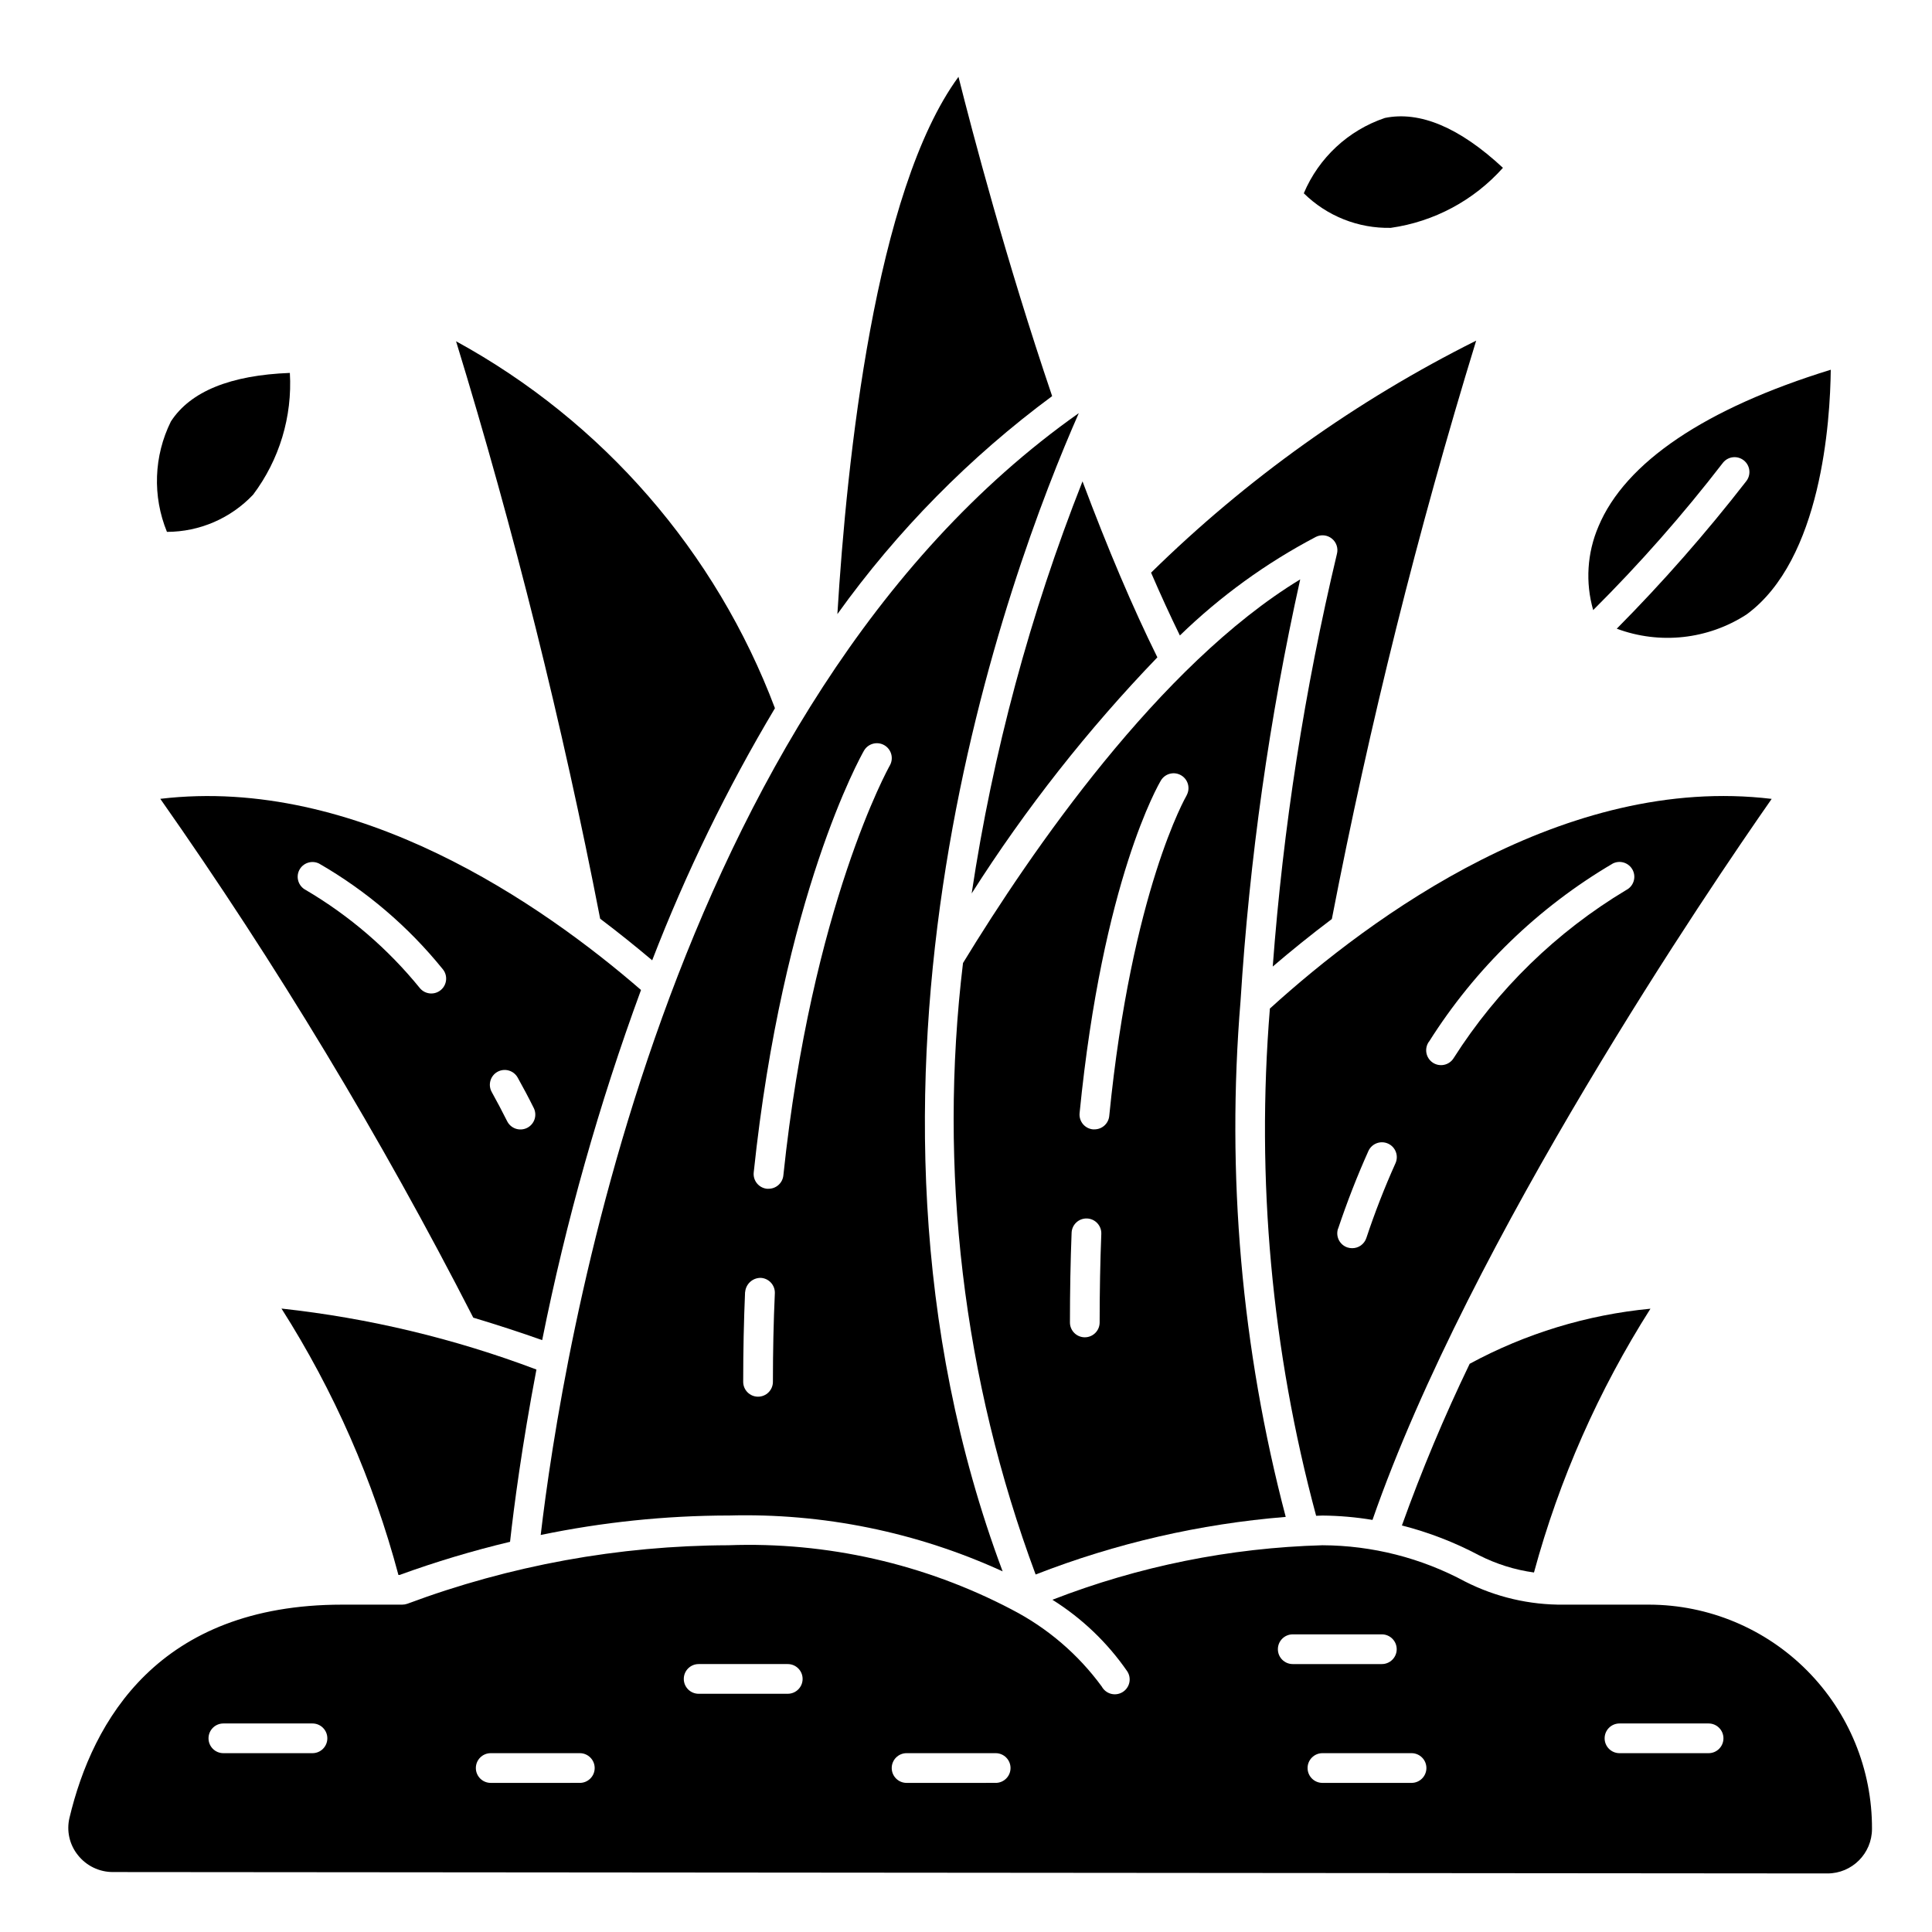 <?xml version="1.0" encoding="UTF-8"?>
<!-- Uploaded to: SVG Repo, www.svgrepo.com, Generator: SVG Repo Mixer Tools -->
<svg fill="#000000" width="800px" height="800px" version="1.1" viewBox="144 144 512 512" xmlns="http://www.w3.org/2000/svg">
 <g>
  <path d="m535.95 556.16c4.566 2.324 9.492 3.871 14.57 4.566 6.715-24.723 17.121-48.289 30.867-69.906-16.789 1.602-33.082 6.566-47.91 14.598-6.731 13.957-12.723 28.258-17.957 42.848 7.098 1.809 13.957 4.461 20.43 7.894z"/>
  <path d="m398.01 164.36c-22.129 30.176-29.594 101.39-32.094 142.38 15.848-22.102 35.051-41.59 56.914-57.766-12.195-35.941-21.145-69.988-24.82-84.609z"/>
  <path d="m401.5 380.77c14.273-22.445 30.762-43.402 49.215-62.566-6.496-13.113-13.145-28.781-19.836-46.633h-0.004c-13.895 35.172-23.75 71.805-29.375 109.2z"/>
  <path d="m488.57 297.54c-37.359 22.695-71.375 72.172-89.363 101.67-6.594 54.781 0.008 110.34 19.246 162.05 21.234-8.281 43.559-13.422 66.277-15.266-11.723-44.582-15.77-90.836-11.969-136.78 2.352-37.578 7.637-74.922 15.809-111.68zm-53.152 196.92c0 2.176-1.762 3.938-3.934 3.938-2.176 0-3.938-1.762-3.938-3.938 0-8.332 0.148-16.254 0.441-23.766 0.082-2.172 1.91-3.867 4.086-3.785 2.172 0.082 3.867 1.914 3.785 4.086-0.293 7.414-0.441 15.238-0.441 23.465zm23.059-139.68c-0.141 0.242-14.586 25.191-20.516 84.969v0.004c-0.203 2.016-1.906 3.551-3.938 3.539h-0.395 0.004c-1.043-0.102-1.996-0.613-2.66-1.422-0.66-0.812-0.973-1.852-0.867-2.891 6.125-61.852 20.965-87.176 21.594-88.223 1.141-1.801 3.512-2.367 5.344-1.27 1.832 1.094 2.457 3.449 1.41 5.309z"/>
  <path d="m456.68 312.41c10.703-10.395 22.844-19.199 36.055-26.137 1.383-0.688 3.035-0.504 4.234 0.469 1.199 0.969 1.719 2.551 1.332 4.043-8.566 35.945-14.254 72.512-17.012 109.36 4.723-4.047 9.949-8.289 15.664-12.594 10.012-51.738 22.781-102.9 38.25-153.28-31.758 15.863-60.832 36.613-86.156 61.488 2.559 5.93 5.106 11.48 7.633 16.648z"/>
  <path d="m492.79 545.7c0.559 0 1.109-0.062 1.668-0.062 4.445 0.039 8.883 0.426 13.266 1.156 25.852-74.344 89.742-168.11 105.79-191.08-54.734-6.598-106.04 31.109-132.98 55.562v-0.004c-3.684 45.18 0.461 90.656 12.254 134.43zm29.914-125.64v-0.004c12.234-19.414 28.949-35.609 48.734-47.23 1.941-0.953 4.289-0.164 5.258 1.77s0.195 4.285-1.73 5.269c-18.5 11.09-34.16 26.344-45.734 44.547-0.562 0.91-1.473 1.547-2.519 1.773-1.047 0.223-2.137 0.016-3.023-0.582-0.887-0.598-1.492-1.531-1.68-2.582-0.184-1.055 0.066-2.137 0.695-3.004zm-24.09 49.547c2.363-7.047 5.055-13.965 8.023-20.57 0.895-1.984 3.227-2.867 5.207-1.973 1.984 0.891 2.867 3.223 1.973 5.207-2.91 6.473-5.488 13.086-7.723 19.82-0.539 1.617-2.059 2.707-3.762 2.691-0.422 0-0.844-0.066-1.246-0.195-0.992-0.328-1.812-1.039-2.281-1.973-0.469-0.938-0.543-2.019-0.215-3.012z"/>
  <path d="m572.46 310.61c11.414 4.258 24.168 2.859 34.387-3.766 19.895-14.531 22.176-51.348 22.324-64.859-33.234 10.234-54.48 24.547-61.574 41.555v0.004c-2.996 7-3.484 14.82-1.387 22.137 12.312-12.262 23.809-25.316 34.418-39.078 1.367-1.68 3.832-1.938 5.519-0.578 1.688 1.355 1.961 3.82 0.613 5.516-10.633 13.703-22.09 26.75-34.301 39.07z"/>
  <path d="m186.48 355.7c30.801 43.852 58.516 89.793 82.941 137.49 6.465 1.945 12.594 3.938 18.262 5.961 6.328-31.562 15.082-62.586 26.191-92.797-26.168-22.672-75.258-56.852-127.39-50.656zm89.355 72.344c0.914-0.508 1.988-0.633 2.992-0.344 1.004 0.285 1.855 0.957 2.363 1.871 1.434 2.566 2.859 5.242 4.242 8.023v-0.004c0.477 0.938 0.562 2.023 0.234 3.019-0.328 0.996-1.039 1.82-1.977 2.293-0.938 0.469-2.023 0.543-3.019 0.211-0.992-0.336-1.812-1.055-2.277-1.996-1.34-2.676-2.707-5.242-4.078-7.723-1.055-1.898-0.375-4.293 1.52-5.352zm-52.535-53.438c0.977-1.934 3.332-2.715 5.273-1.746 12.527 7.219 23.617 16.684 32.715 27.922 1.414 1.652 1.223 4.141-0.43 5.555-1.652 1.414-4.137 1.223-5.551-0.43-8.453-10.422-18.707-19.242-30.27-26.047-1.918-0.98-2.695-3.32-1.738-5.254z"/>
  <path d="m337.02 545.63c25.043-0.699 49.91 4.367 72.688 14.797-48.758-130.24 1.945-265.56 20.184-306.94-109.75 77.383-137.11 250.5-142.6 297.3 16.359-3.402 33.02-5.133 49.73-5.164zm35.945-202.69-0.004-0.004c1.09-1.887 3.5-2.539 5.391-1.453 1.887 1.09 2.539 3.5 1.453 5.391-0.211 0.363-20.695 37.047-28.207 108.63-0.211 2.012-1.914 3.539-3.938 3.527h-0.418 0.004c-2.16-0.227-3.731-2.16-3.504-4.32 7.731-73.48 28.348-110.25 29.219-111.78zm-31.488 143.48-0.004-0.004c0.176-2.137 1.961-3.777 4.102-3.769 2.172 0.094 3.856 1.93 3.766 4.102-0.344 7.523-0.512 15.34-0.512 23.449 0 2.172-1.766 3.938-3.938 3.938-2.176 0-3.938-1.766-3.938-3.938 0-8.234 0.168-16.16 0.496-23.781z"/>
  <path d="m249.59 561.38h0.293c9.586-3.484 19.363-6.418 29.285-8.785 1.047-9.445 3.148-25.457 6.992-45.656h-0.004c-21.746-8.211-44.445-13.641-67.559-16.156 13.887 21.809 24.34 45.617 30.992 70.598z"/>
  <path d="m303.05 387.47c4.848 3.66 9.445 7.359 13.785 11.02v0.004c8.934-23.152 19.816-45.504 32.535-66.812-15.641-41.473-45.621-75.969-84.508-97.242 15.414 50.305 28.16 101.39 38.188 153.03z"/>
  <path d="m189.29 255.69c-4.535 9.152-4.918 19.809-1.047 29.262 8.637-0.012 16.891-3.574 22.828-9.848 6.973-9.266 10.426-20.703 9.746-32.277-15.777 0.602-26.363 4.914-31.527 12.863z"/>
  <path d="m489.52 195.22c6.129 6.043 14.445 9.348 23.051 9.164 11.473-1.629 22.004-7.262 29.723-15.91-11.523-10.715-22.043-15.121-31.309-13.211v0.004c-9.68 3.273-17.492 10.539-21.465 19.953z"/>
  <path d="m581.05 569.25h-22.617c-9.082 0.098-18.059-2-26.156-6.117-11.625-6.262-24.613-9.57-37.82-9.625-24.5 0.68-48.707 5.566-71.555 14.445 7.828 4.906 14.578 11.359 19.828 18.961 0.59 0.898 0.785 1.996 0.543 3.043-0.242 1.043-0.898 1.945-1.82 2.492-0.918 0.551-2.023 0.699-3.059 0.418-1.031-0.285-1.906-0.98-2.418-1.922-6.25-8.539-14.395-15.512-23.797-20.371l-0.094-0.055c-23.117-12.105-48.992-17.969-75.066-17.012-29.055 0.098-57.855 5.348-85.074 15.508-0.438 0.152-0.898 0.23-1.363 0.234h-15.898c-48.664 0-66.125 30.699-72.273 56.496v0.004c-0.82 3.441-0.008 7.074 2.203 9.84 2.246 2.867 5.691 4.539 9.336 4.523l454.34 0.371c6.519 0 11.805-5.285 11.805-11.809 0.066-15.711-6.121-30.809-17.195-41.953-11.074-11.148-26.129-17.434-41.844-17.473zm-354.24 39.359h-23.613c-2.176 0-3.938-1.762-3.938-3.934 0-2.176 1.762-3.938 3.938-3.938h23.617-0.004c2.176 0 3.938 1.762 3.938 3.938 0 2.172-1.762 3.934-3.938 3.934zm70.848 7.871-23.613 0.004c-2.176 0-3.938-1.762-3.938-3.938 0-2.172 1.762-3.938 3.938-3.938h23.617c2.172 0 3.934 1.766 3.934 3.938 0 2.176-1.762 3.938-3.934 3.938zm55.105-23.617-23.617 0.004c-2.172 0-3.934-1.762-3.934-3.938 0-2.172 1.762-3.934 3.934-3.934h23.617c2.176 0 3.938 1.762 3.938 3.934 0 2.176-1.762 3.938-3.938 3.938zm55.105 23.617-23.617 0.004c-2.172 0-3.934-1.762-3.934-3.938 0-2.172 1.762-3.938 3.934-3.938h23.617c2.172 0 3.934 1.766 3.934 3.938 0 2.176-1.762 3.938-3.934 3.938zm74.785-35.422c0-2.172 1.762-3.938 3.934-3.938h23.617c2.172 0 3.938 1.766 3.938 3.938 0 2.176-1.766 3.938-3.938 3.938h-23.617c-2.172 0-3.934-1.762-3.934-3.938zm35.422 35.426h-23.617c-2.172 0-3.934-1.762-3.934-3.938 0-2.172 1.762-3.938 3.934-3.938h23.617c2.176 0 3.938 1.766 3.938 3.938 0 2.176-1.762 3.938-3.938 3.938zm78.719-7.871-23.613-0.004c-2.176 0-3.938-1.762-3.938-3.934 0-2.176 1.762-3.938 3.938-3.938h23.617c2.172 0 3.934 1.762 3.934 3.938 0 2.172-1.762 3.934-3.934 3.934z"/>
 </g>
</svg>